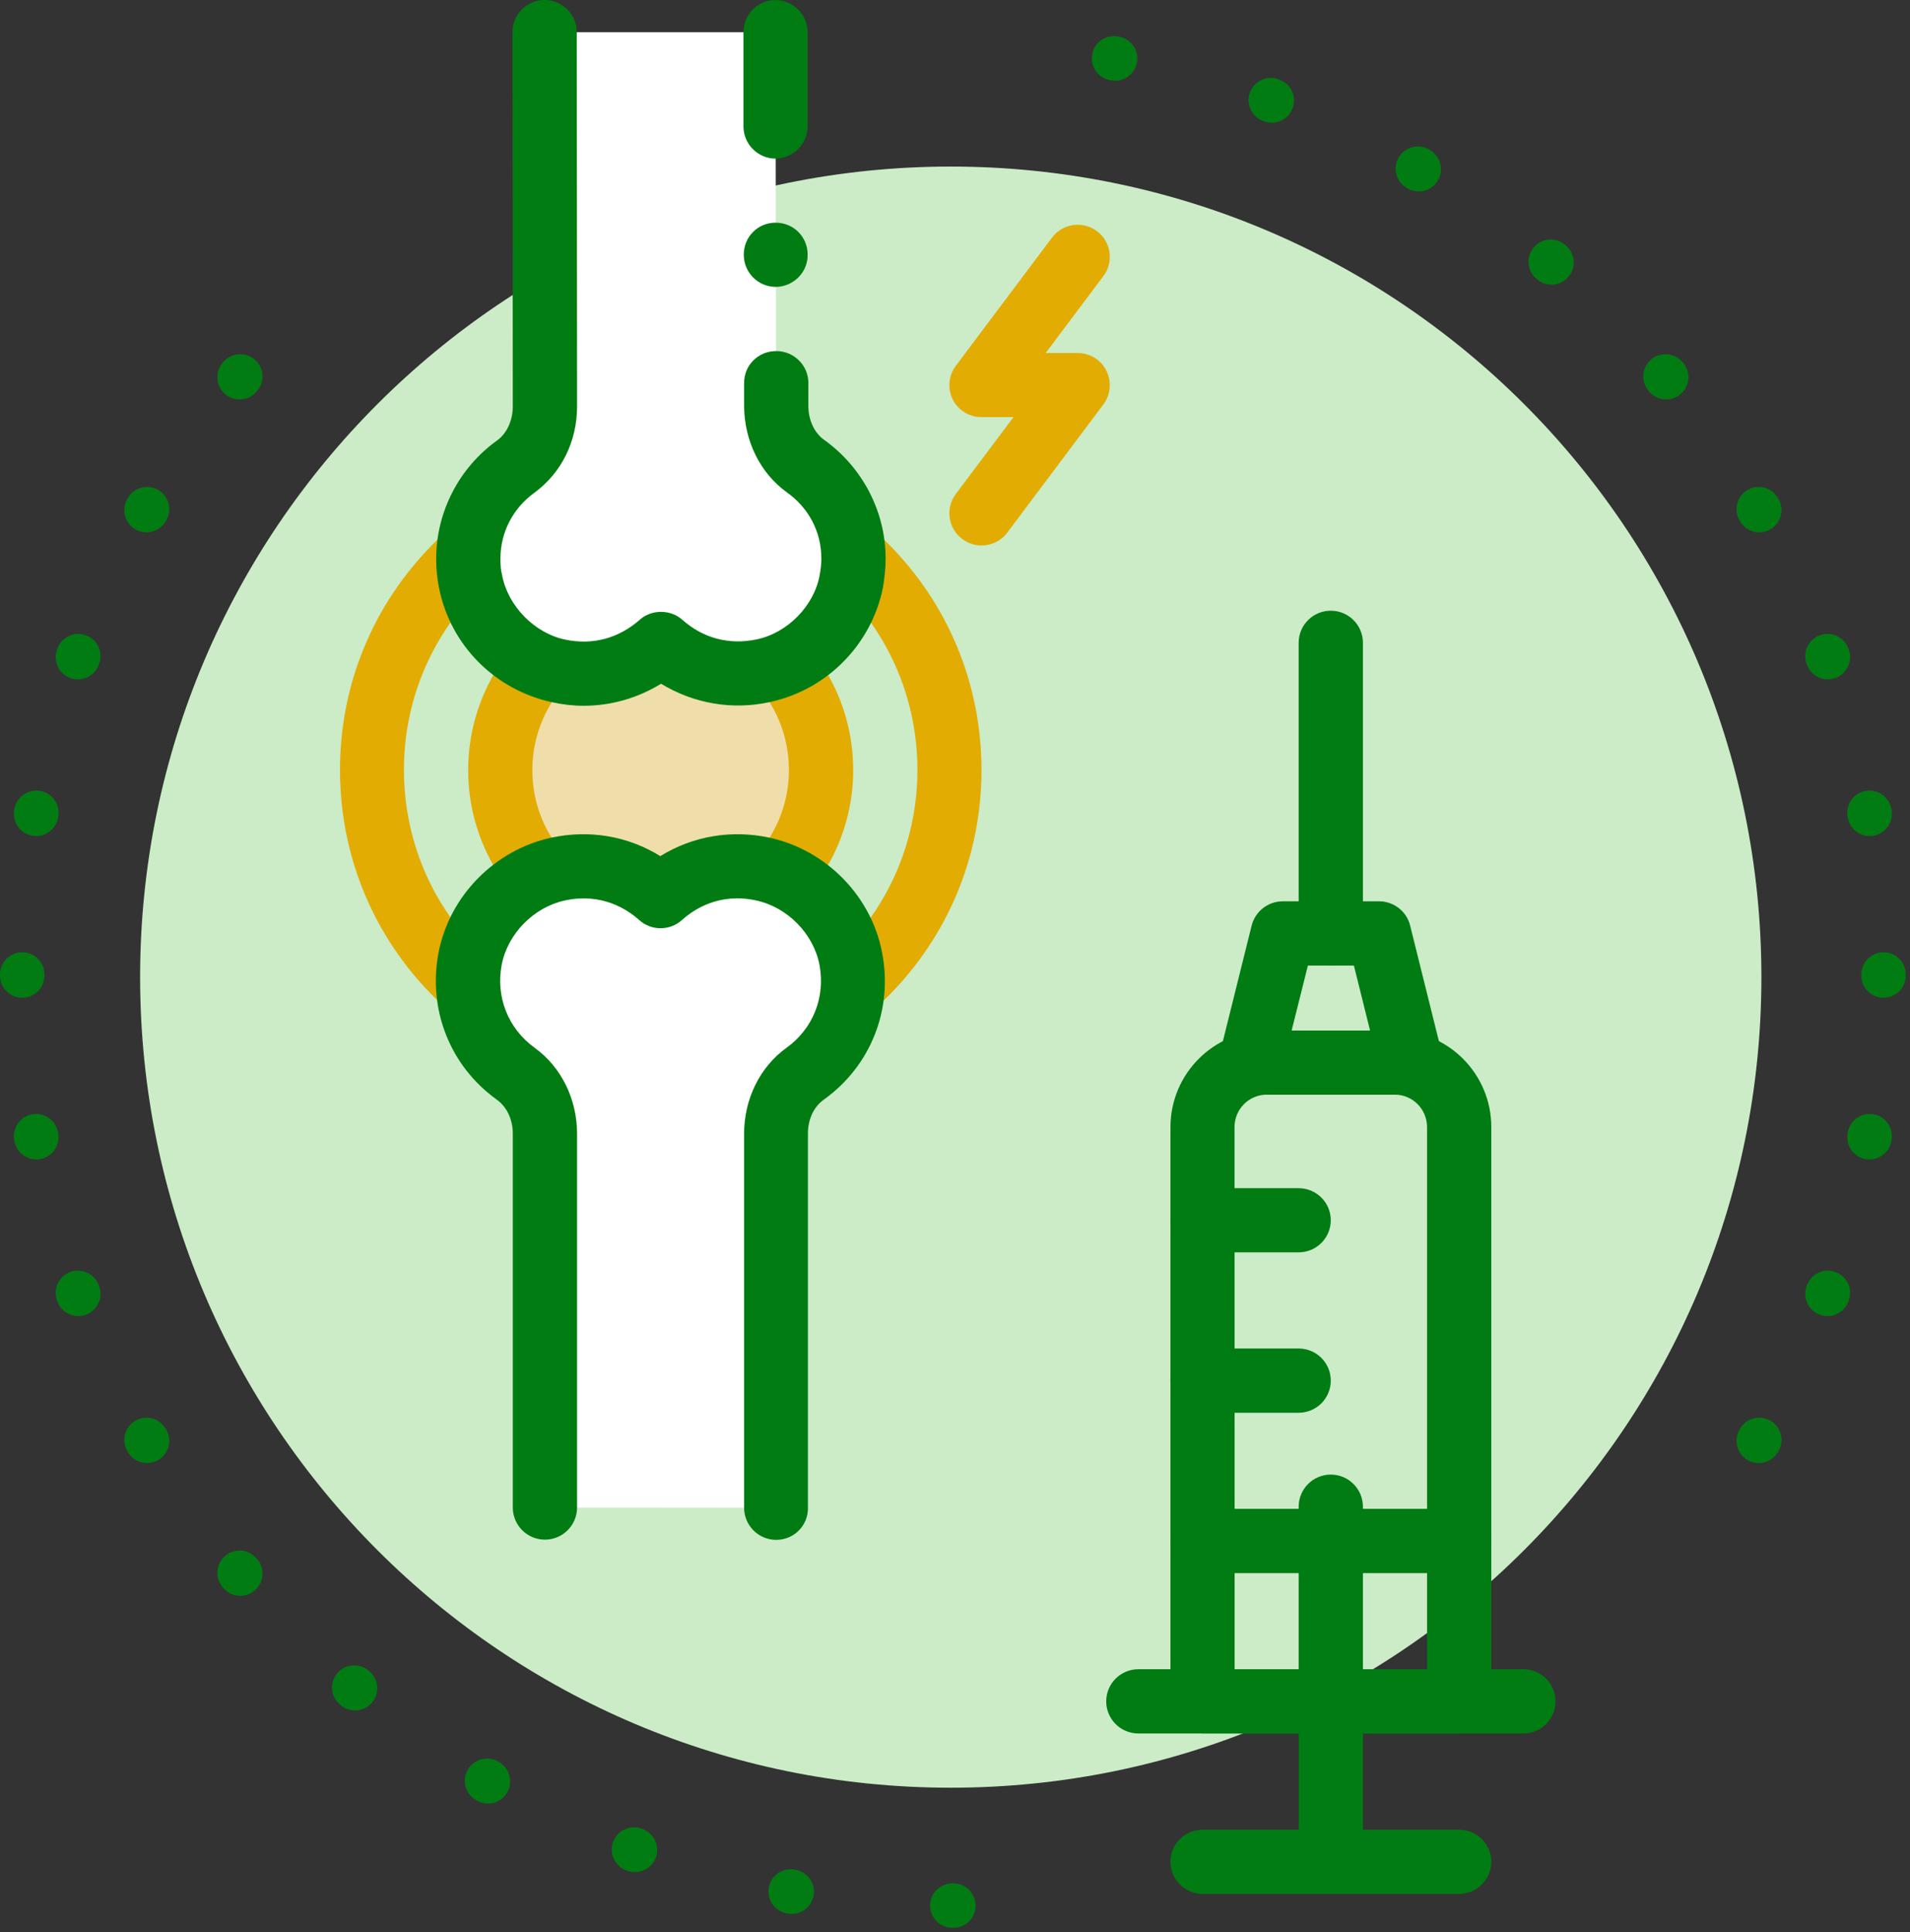 <?xml version="1.0" encoding="UTF-8"?> <svg xmlns="http://www.w3.org/2000/svg" width="172" height="174" viewBox="0 0 172 174" fill="none"><rect x="0" y="0" width="172" height="174" fill="#333333" stroke="none"/><path d="M85.618 161C125.934 161 158.618 128.317 158.618 88C158.618 47.683 125.934 15 85.618 15C45.301 15 12.618 47.683 12.618 88C12.618 128.317 45.301 161 85.618 161Z" fill="#CBECC7"></path><path d="M59.492 98.232C51.796 98.232 44.554 95.245 39.098 89.799C33.634 84.353 30.627 77.102 30.618 69.387C30.599 61.672 33.596 54.411 39.051 48.946C44.497 43.481 51.748 40.475 59.463 40.456H59.501C67.207 40.456 74.449 43.453 79.904 48.889C85.369 54.335 88.375 61.587 88.385 69.302C88.403 77.016 85.406 84.278 79.951 89.742C74.505 95.207 67.254 98.223 59.539 98.232C59.52 98.232 59.511 98.232 59.492 98.232ZM59.492 46.233H59.463C53.29 46.242 47.484 48.653 43.126 53.021C38.767 57.389 36.366 63.203 36.376 69.368C36.385 75.542 38.796 81.347 43.173 85.705C47.541 90.054 53.327 92.446 59.492 92.446C59.511 92.446 59.529 92.446 59.529 92.446C65.703 92.437 71.508 90.026 75.867 85.658C80.225 81.29 82.617 75.475 82.617 69.311C82.608 63.137 80.188 57.332 75.82 52.974C71.452 48.634 65.665 46.233 59.492 46.233Z" fill="#E2AC02"></path><path d="M59.502 83.795C67.481 83.795 73.949 77.327 73.949 69.349C73.949 61.37 67.481 54.902 59.502 54.902C51.524 54.902 45.056 61.37 45.056 69.349C45.056 77.327 51.524 83.795 59.502 83.795Z" fill="#EFDEAA"></path><path d="M59.492 86.679C54.878 86.679 50.529 84.882 47.258 81.621C43.977 78.349 42.171 74 42.162 69.377C42.153 59.819 49.915 52.028 59.473 52.019H59.502C64.115 52.019 68.464 53.815 71.736 57.086C75.016 60.357 76.822 64.707 76.832 69.33C76.841 78.888 69.079 86.669 59.52 86.688L59.492 86.679ZM59.492 57.795C53.11 57.805 47.929 62.995 47.939 69.368C47.939 72.45 49.149 75.352 51.333 77.536C53.507 79.711 56.41 80.902 59.483 80.902H59.502C65.874 80.893 71.055 75.702 71.045 69.33C71.036 66.238 69.835 63.345 67.651 61.161C65.477 58.986 62.584 57.795 59.492 57.795Z" fill="#E2AC02"></path><path d="M49.036 2.903L49.083 36.608C49.083 38.716 48.166 40.768 46.464 42.007C43.363 44.238 41.548 48.105 42.361 52.359C43.117 56.33 46.332 59.592 50.303 60.443C53.876 61.209 57.166 60.102 59.521 57.994C61.875 60.102 65.165 61.199 68.739 60.414C72.7 59.554 75.915 56.283 76.652 52.312C77.456 48.057 75.631 44.2 72.53 41.969C70.809 40.74 69.892 38.688 69.892 36.58L69.835 2.903H49.036Z" fill="white"></path><path d="M52.561 63.562C51.606 63.562 50.633 63.449 49.706 63.241C44.525 62.116 40.545 58.069 39.533 52.936C39.363 52.094 39.278 51.224 39.278 50.336C39.278 46.119 41.329 42.129 44.761 39.671C45.641 39.038 46.179 37.856 46.179 36.608L46.151 2.893C46.151 1.305 47.418 0 49.044 0C50.633 0 51.937 1.305 51.937 2.893L51.966 36.608C51.966 39.728 50.585 42.555 48.155 44.351C46.189 45.769 45.064 47.934 45.064 50.336C45.064 50.856 45.092 51.319 45.215 51.801C45.735 54.571 48.127 57.029 50.907 57.606C53.422 58.126 55.728 57.464 57.61 55.819C58.65 54.864 60.38 54.864 61.448 55.819C63.292 57.464 65.637 58.107 68.123 57.587C70.922 57.011 73.323 54.552 73.815 51.782C73.9 51.319 73.966 50.827 73.966 50.307C73.966 47.915 72.841 45.741 70.846 44.332C68.445 42.593 67.036 39.709 67.008 36.589V34.509C67.008 33.724 67.291 33.006 67.84 32.457C68.397 31.909 69.116 31.616 69.901 31.616C71.489 31.616 72.794 32.892 72.794 34.48V36.56C72.794 37.827 73.342 39.009 74.231 39.624C77.691 42.11 79.752 46.091 79.752 50.307C79.752 51.139 79.658 52.009 79.525 52.851C78.514 57.994 74.524 62.097 69.352 63.222C65.949 63.978 62.469 63.364 59.529 61.577C57.421 62.872 55.029 63.562 52.561 63.562ZM69.872 25.839C68.256 25.839 66.979 24.534 66.979 22.946C66.979 22.161 67.263 21.443 67.811 20.894C68.341 20.346 69.088 20.053 69.844 20.053C71.461 20.053 72.728 21.329 72.728 22.918C72.766 24.515 71.461 25.811 69.872 25.839ZM69.844 14.286C68.256 14.286 66.951 12.981 66.951 11.393V2.903C66.951 1.314 68.218 0.009 69.806 0.009C71.432 0.009 72.728 1.314 72.728 2.903V11.364C72.728 12.953 71.432 14.257 69.844 14.286Z" fill="#017C13"></path><path d="M69.9 135.786V102.09C69.9 99.981 70.817 97.939 72.528 96.701C75.62 94.479 77.445 90.612 76.641 86.358C75.894 82.387 72.68 79.125 68.709 78.264C65.135 77.489 61.845 78.595 59.49 80.704C57.136 78.595 53.856 77.499 50.282 78.264C46.311 79.125 43.096 82.387 42.349 86.358C41.536 90.612 43.352 94.469 46.462 96.701C48.183 97.939 49.091 99.991 49.091 102.09V135.767L69.9 135.786Z" fill="white"></path><path d="M69.901 138.679C68.303 138.679 67.008 137.384 67.008 135.786V102.09C67.008 98.98 68.435 96.077 70.837 94.356C73.21 92.645 74.344 89.799 73.796 86.897C73.257 84.089 70.912 81.697 68.085 81.092C64.786 80.373 62.488 81.886 61.411 82.86C60.323 83.843 58.65 83.843 57.562 82.86C56.485 81.886 54.168 80.383 50.888 81.092C48.061 81.697 45.716 84.089 45.177 86.897C44.629 89.799 45.773 92.645 48.136 94.356C50.538 96.087 51.965 98.98 51.965 102.09V135.767C51.965 137.365 50.67 138.66 49.072 138.66C47.475 138.66 46.179 137.365 46.179 135.767V102.09C46.179 100.823 45.641 99.689 44.752 99.046C40.535 96.02 38.521 90.943 39.486 85.819C40.459 80.714 44.534 76.544 49.649 75.438C53.081 74.701 56.551 75.296 59.463 77.102C62.384 75.296 65.854 74.701 69.286 75.438C74.401 76.544 78.485 80.714 79.44 85.819C80.424 90.943 78.4 96.011 74.184 99.036C73.276 99.679 72.756 100.814 72.756 102.081V135.777C72.794 137.384 71.499 138.679 69.901 138.679Z" fill="#017C13"></path><path d="M88.385 49.126C87.79 49.126 87.175 48.937 86.655 48.54C85.369 47.585 85.114 45.779 86.069 44.493L91.269 37.563H88.376C87.289 37.563 86.286 36.949 85.795 35.975C85.313 34.992 85.417 33.819 86.069 32.95L94.739 21.396C95.694 20.12 97.509 19.865 98.785 20.82C100.062 21.774 100.317 23.59 99.362 24.866L94.162 31.796H97.055C98.152 31.796 99.154 32.411 99.636 33.394C100.118 34.377 100.014 35.55 99.362 36.419L90.702 47.973C90.135 48.729 89.265 49.126 88.385 49.126Z" fill="#E2AC02"></path><path d="M119.841 86.947C118.243 86.947 116.948 85.651 116.948 84.054V57.884C116.948 56.295 118.243 55 119.841 55C121.438 55 122.734 56.295 122.734 57.884V84.054C122.734 85.661 121.438 86.947 119.841 86.947Z" fill="#017C13"></path><path d="M127.073 98.586H112.627C111.738 98.586 110.897 98.18 110.348 97.471C109.8 96.771 109.611 95.863 109.819 94.993L112.712 83.364C113.033 82.079 114.187 81.171 115.52 81.171H124.19C125.513 81.171 126.676 82.079 126.988 83.364L129.881 94.993C130.089 95.854 129.9 96.771 129.352 97.471C128.794 98.17 127.953 98.586 127.073 98.586ZM116.314 92.809H123.377L121.921 86.957H117.78L116.314 92.809Z" fill="#017C13"></path><path d="M131.403 156.116H108.296C106.699 156.116 105.403 154.82 105.403 153.223V138.786C105.403 137.188 106.699 135.893 108.296 135.893H131.403C133.001 135.893 134.296 137.188 134.296 138.786V153.223C134.287 154.83 133.001 156.116 131.403 156.116ZM111.18 150.339H128.51V141.669H111.18V150.339Z" fill="#017C13"></path><path d="M119.841 170.562C118.243 170.562 116.948 169.267 116.948 167.669V135.694C116.948 134.097 118.243 132.801 119.841 132.801C121.438 132.801 122.734 134.097 122.734 135.694V167.669C122.734 169.267 121.438 170.562 119.841 170.562Z" fill="#017C13"></path><path d="M131.403 141.67H108.296C106.699 141.67 105.403 140.375 105.403 138.786V101.507C105.403 96.714 109.289 92.809 114.073 92.809H125.626C130.41 92.809 134.296 96.714 134.296 101.507V138.786C134.287 140.375 133.001 141.67 131.403 141.67ZM111.18 135.903H128.51V101.507C128.51 99.9 127.215 98.586 125.617 98.586H114.064C112.466 98.586 111.171 99.9 111.171 101.507L111.18 135.903Z" fill="#017C13"></path><path d="M137.18 156.116H102.511C100.913 156.116 99.618 154.821 99.618 153.223C99.618 151.625 100.913 150.33 102.511 150.33H137.18C138.778 150.33 140.073 151.625 140.073 153.223C140.073 154.821 138.778 156.116 137.18 156.116Z" fill="#017C13"></path><path d="M131.403 170.562H108.296C106.698 170.562 105.403 169.267 105.403 167.669C105.403 166.081 106.698 164.786 108.296 164.786H131.403C133.001 164.786 134.296 166.081 134.296 167.669C134.286 169.267 133.001 170.562 131.403 170.562Z" fill="#017C13"></path><path d="M116.947 112.786H108.287C106.689 112.786 105.394 111.491 105.394 109.893C105.394 108.305 106.689 107.009 108.287 107.009H116.947C118.545 107.009 119.84 108.305 119.84 109.893C119.84 111.491 118.545 112.786 116.947 112.786Z" fill="#017C13"></path><path d="M116.947 127.232H108.287C106.689 127.232 105.394 125.937 105.394 124.339C105.394 122.751 106.689 121.446 108.287 121.446H116.947C118.545 121.446 119.84 122.742 119.84 124.339C119.84 125.937 118.545 127.232 116.947 127.232Z" fill="#017C13"></path><path fill-rule="evenodd" clip-rule="evenodd" d="M98.352 4.908C98.162 5.996 98.89 7.032 99.978 7.222L100.071 7.238C101.159 7.43 102.196 6.703 102.387 5.615C102.578 4.527 101.852 3.49 100.764 3.299L100.666 3.282C99.578 3.092 98.542 3.82 98.352 4.908ZM112.556 8.333C112.179 9.371 112.714 10.519 113.753 10.896L113.841 10.928C114.879 11.307 116.027 10.772 116.405 9.734C116.784 8.697 116.249 7.549 115.212 7.17L115.119 7.136C114.081 6.759 112.933 7.295 112.556 8.333ZM125.946 14.191C125.394 15.147 125.721 16.371 126.677 16.923L126.759 16.971C127.715 17.524 128.939 17.198 129.492 16.243C130.046 15.287 129.72 14.063 128.764 13.509L128.679 13.46C127.722 12.907 126.499 13.235 125.946 14.191ZM138.111 22.289C137.402 23.135 137.512 24.396 138.358 25.106L138.431 25.167C139.276 25.878 140.538 25.769 141.249 24.924C141.959 24.078 141.85 22.817 141.005 22.106L140.929 22.042C140.083 21.332 138.821 21.442 138.111 22.289ZM22.924 32.369C22.079 31.658 20.817 31.767 20.106 32.612L20.042 32.688C19.332 33.534 19.443 34.796 20.289 35.506C21.135 36.216 22.397 36.105 23.107 35.259L23.168 35.187C23.878 34.341 23.769 33.08 22.924 32.369ZM148.694 32.369C147.848 33.08 147.739 34.341 148.45 35.187L148.511 35.259C149.221 36.105 150.482 36.216 151.329 35.506C152.175 34.796 152.285 33.534 151.575 32.688L151.512 32.612C150.801 31.767 149.539 31.658 148.694 32.369ZM14.243 44.125C13.287 43.571 12.063 43.897 11.51 44.853L11.46 44.939C10.908 45.895 11.235 47.118 12.191 47.671C13.148 48.224 14.371 47.896 14.924 46.94L14.971 46.858C15.525 45.902 15.199 44.679 14.243 44.125ZM157.375 44.125C156.419 44.679 156.093 45.902 156.647 46.858L156.694 46.94C157.247 47.896 158.47 48.224 159.426 47.671C160.383 47.118 160.71 45.895 160.158 44.939L160.108 44.853C159.554 43.897 158.33 43.571 157.375 44.125ZM163.883 57.212C162.845 57.59 162.311 58.739 162.689 59.776L162.722 59.865C163.099 60.903 164.246 61.439 165.284 61.062C166.322 60.684 166.858 59.537 166.481 58.499L166.447 58.406C166.069 57.368 164.921 56.834 163.883 57.212ZM7.735 57.212C6.697 56.834 5.549 57.368 5.171 58.406L5.137 58.499C4.759 59.537 5.295 60.684 6.333 61.062C7.371 61.439 8.519 60.903 8.896 59.865L8.928 59.776C9.307 58.739 8.772 57.59 7.735 57.212ZM168.003 71.23C166.915 71.421 166.188 72.458 166.379 73.546L166.395 73.639C166.585 74.728 167.621 75.456 168.71 75.266C169.798 75.076 170.526 74.04 170.336 72.951L170.319 72.854C170.127 71.766 169.09 71.039 168.003 71.23ZM3.615 71.23C2.527 71.039 1.49 71.766 1.299 72.854L1.282 72.951C1.092 74.04 1.82 75.076 2.908 75.266C3.996 75.456 5.032 74.728 5.222 73.639L5.239 73.546C5.43 72.458 4.703 71.421 3.615 71.23ZM169.616 85.76C168.512 85.76 167.617 86.656 167.618 87.761L167.618 87.808L167.618 87.856C167.617 88.961 168.512 89.857 169.616 89.857C170.721 89.858 171.617 88.963 171.618 87.858L171.618 87.808L171.618 87.759C171.617 86.654 170.721 85.759 169.616 85.76ZM2.001 85.76C0.897 85.759 0.001 86.654 3.05176e-05 87.759L1.52588e-05 87.808L3.05176e-05 87.858C0.001 88.963 0.897 89.858 2.001 89.857C3.106 89.857 4.001 88.961 4 87.856L4 87.808L4 87.761C4.001 86.656 3.106 85.76 2.001 85.76ZM168.71 100.351C167.621 100.161 166.585 100.89 166.395 101.978L166.379 102.071C166.188 103.159 166.915 104.196 168.003 104.387C169.09 104.578 170.127 103.851 170.319 102.763L170.336 102.666C170.526 101.577 169.798 100.541 168.71 100.351ZM2.908 100.351C1.82 100.541 1.092 101.577 1.282 102.666L1.299 102.763C1.49 103.851 2.527 104.578 3.615 104.387C4.703 104.196 5.43 103.159 5.239 102.071L5.222 101.978C5.032 100.89 3.996 100.161 2.908 100.351ZM165.284 114.556C164.246 114.178 163.099 114.714 162.722 115.752L162.689 115.841C162.311 116.879 162.845 118.027 163.883 118.405C164.921 118.784 166.069 118.249 166.447 117.211L166.481 117.118C166.858 116.08 166.322 114.933 165.284 114.556ZM6.333 114.556C5.295 114.933 4.759 116.08 5.137 117.118L5.171 117.211C5.549 118.249 6.697 118.784 7.735 118.405C8.772 118.027 9.307 116.879 8.928 115.841L8.896 115.752C8.519 114.714 7.371 114.178 6.333 114.556ZM12.191 127.946C11.235 128.499 10.907 129.722 11.46 130.678L11.51 130.764C12.063 131.72 13.287 132.046 14.243 131.492C15.199 130.938 15.525 129.715 14.971 128.759L14.924 128.677C14.371 127.721 13.148 127.393 12.191 127.946ZM159.426 127.946C158.47 127.393 157.247 127.721 156.694 128.677L156.647 128.759C156.093 129.715 156.419 130.938 157.375 131.492C158.33 132.046 159.554 131.72 160.108 130.764L160.158 130.678C160.71 129.722 160.383 128.499 159.426 127.946ZM20.289 140.111C19.443 140.821 19.332 142.083 20.042 142.929L20.106 143.005C20.817 143.85 22.079 143.959 22.924 143.248C23.769 142.537 23.878 141.276 23.168 140.43L23.107 140.358C22.397 139.512 21.135 139.401 20.289 140.111ZM30.369 150.693C29.658 151.539 29.767 152.8 30.613 153.511L30.689 153.575C31.535 154.285 32.796 154.175 33.506 153.328C34.216 152.482 34.106 151.221 33.259 150.511L33.187 150.45C32.342 149.739 31.08 149.848 30.369 150.693ZM42.125 159.374C41.572 160.33 41.897 161.554 42.853 162.108L42.939 162.157C43.895 162.71 45.119 162.383 45.671 161.426C46.224 160.47 45.897 159.247 44.94 158.694L44.858 158.647C43.903 158.093 42.679 158.419 42.125 159.374ZM55.212 165.883C54.834 166.92 55.368 168.068 56.406 168.447L56.499 168.481C57.537 168.858 58.684 168.322 59.062 167.284C59.439 166.246 58.903 165.098 57.865 164.721L57.776 164.689C56.739 164.31 55.591 164.845 55.212 165.883ZM69.23 170.002C69.039 171.09 69.766 172.127 70.854 172.318L70.952 172.335C72.04 172.525 73.076 171.797 73.266 170.709C73.456 169.621 72.728 168.585 71.64 168.395L71.546 168.379C70.459 168.188 69.422 168.914 69.23 170.002ZM87.858 171.616C87.857 170.512 86.961 169.617 85.856 169.617L85.809 169.617L85.761 169.617C84.657 169.617 83.761 170.512 83.76 171.616C83.76 172.721 84.654 173.617 85.759 173.617L85.809 173.617L85.859 173.617C86.963 173.617 87.858 172.721 87.858 171.616Z" fill="#017C13"></path></svg> 